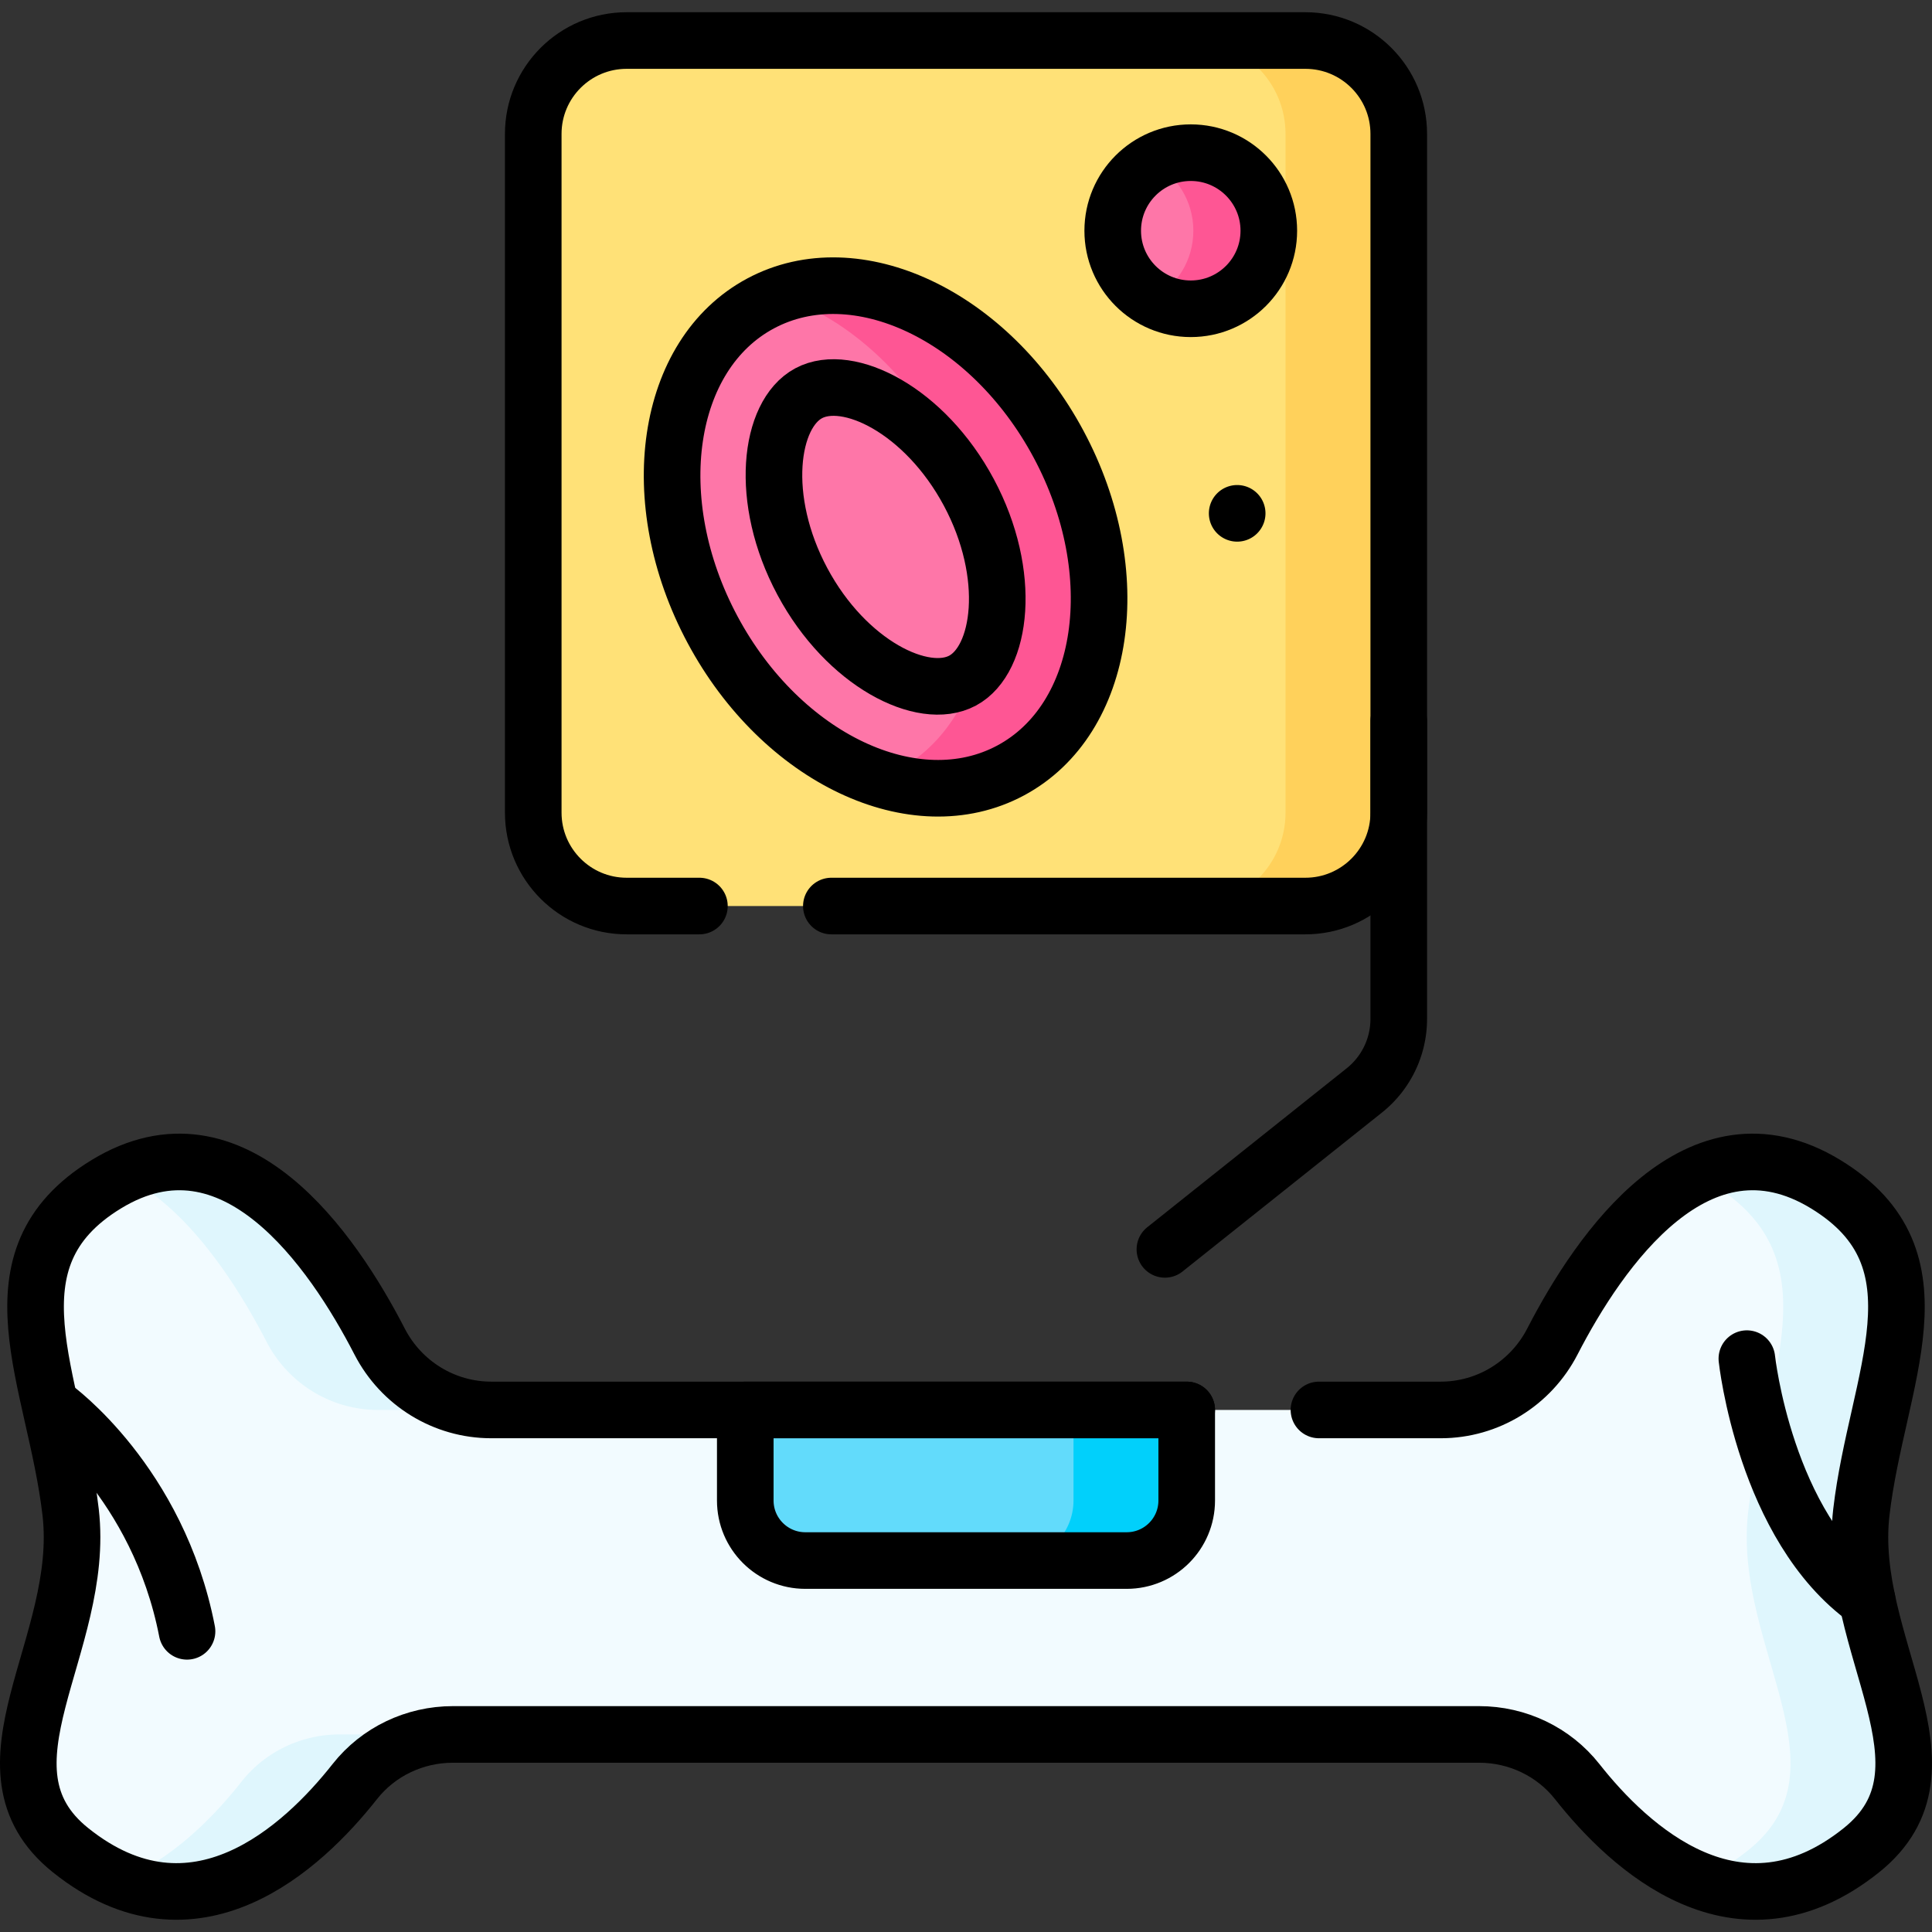 <?xml version="1.0" encoding="UTF-8"?> <svg xmlns="http://www.w3.org/2000/svg" xmlns:xlink="http://www.w3.org/1999/xlink" version="1.1" width="512" height="512" x="0" y="0" viewBox="0 0 512 512" style="enable-background:new 0 0 512 512" xml:space="preserve"><rect x="0" y="0" width="512" height="512" fill="#333333" stroke="none"/><g><path d="M345.934 240.11H166.066c-13.669 0-24.751-11.081-24.751-24.751V35.492c0-13.669 11.081-24.751 24.751-24.751h179.867c13.669 0 24.751 11.081 24.751 24.751v179.867c0 13.67-11.081 24.751-24.75 24.751z" style="" fill="#FFE177" data-original="#ffe177"></path><path d="M370.68 35.49v179.87c0 13.67-11.08 24.75-24.75 24.75h-30c13.67 0 24.75-11.08 24.75-24.75V35.49c0-13.67-11.08-24.75-24.75-24.75h30c13.67 0 24.75 11.08 24.75 24.75z" style="" fill="#FFD15B" data-original="#ffd15b"></path><ellipse cx="234.694" cy="142.294" rx="52.019" ry="70.195" style="" transform="rotate(-28.159 234.711 142.303)" fill="#FE76A8" data-original="#fe76a8"></ellipse><path d="M267.82 204.18c-10.51 5.62-22.74 6.04-34.76 2.16 1.62-.61 3.21-1.33 4.76-2.16 25.33-13.56 31.03-52.26 12.74-86.44-10.71-20-27.26-34.02-44.22-39.49 24.83-9.28 57.04 7.42 74.22 39.49 18.29 34.18 12.59 72.88-12.74 86.44z" style="" fill="#FE5694" data-original="#fe5694"></path><circle cx="315.566" cy="61.144" r="20.684" style="" fill="#FE76A8" data-original="#fe76a8"></circle><path d="M336.25 61.14c0 11.43-9.26 20.69-20.68 20.69-3.63 0-7.04-.93-10-2.57 6.37-3.53 10.68-10.32 10.68-18.12 0-7.79-4.31-14.58-10.68-18.1 2.96-1.64 6.37-2.58 10-2.58 11.42 0 20.68 9.26 20.68 20.68z" style="" fill="#FE5694" data-original="#fe5694"></path><path d="M493.281 400.751c4.095-35.289 23.25-67.002-9.478-86.937-33.732-20.547-59.865 17.383-72.409 41.714-5.72 11.094-17.095 18.122-29.577 18.122H130.183c-12.482 0-23.857-7.028-29.577-18.122-12.544-24.332-38.677-62.261-72.409-41.714-32.729 19.936-13.573 51.648-9.478 86.937 4.094 35.289-27.178 67.84 0 89.587 32.714 26.177 61.517-.703 75.305-18.199 6.258-7.941 15.874-12.496 25.985-12.496h271.982c10.111 0 19.727 4.555 25.985 12.496 13.788 17.497 42.591 44.377 75.305 18.199 27.178-21.746-4.094-54.297 0-89.587z" style="" fill="#F2FBFF" data-original="#f2fbff"></path><path d="M90.01 459.64h30c-10.11 0-19.73 4.56-25.99 12.5-11.89 15.11-34.99 37.2-62.12 26.12 13.73-5.38 24.96-17.02 32.12-26.12 6.26-7.94 15.88-12.5 25.99-12.5zM130.18 373.65h-30c-12.48 0-23.85-7.03-29.57-18.12-7.87-15.25-21.07-35.84-38.14-44.03 31.66-15.02 56.12 20.74 68.14 44.03 5.72 11.09 17.09 18.12 29.57 18.12zM493.28 490.34c-15.7 12.57-30.5 12.91-43.18 7.92 4.3-1.75 8.7-4.34 13.18-7.92 27.18-21.75-4.09-54.3 0-89.59 4.1-35.29 23.25-67-9.48-86.94a43.85 43.85 0 0 0-4.27-2.31c10.16-4.88 21.68-5.35 34.27 2.31 32.73 19.94 13.58 51.65 9.48 86.94-4.09 35.29 27.18 67.84 0 89.59z" style="" fill="#DFF6FD" data-original="#dff6fd"></path><path d="M298.583 413.561h-85.167c-8.787 0-15.91-7.123-15.91-15.91V373.65h116.986v24.001c.001 8.787-7.122 15.91-15.909 15.91z" style="" fill="#62DBFB" data-original="#62dbfb"></path><path d="M314.49 373.65v24c0 8.79-7.12 15.91-15.91 15.91h-30c8.79 0 15.91-7.12 15.91-15.91v-24h30z" style="" fill="#01D0FB" data-original="#01d0fb"></path><ellipse cx="234.694" cy="142.294" rx="52.019" ry="70.195" style="stroke-linecap: round; stroke-linejoin: round; stroke-miterlimit: 10;" transform="rotate(-28.159 234.711 142.303)" fill="none" stroke="#000000" stroke-width="15px" stroke-linecap="round" stroke-linejoin="round" stroke-miterlimit="10" data-original="#000000"></ellipse><path d="M255.079 180.376c-10.412 5.573-30.775-4.479-42.442-26.275s-8.74-44.316 1.672-49.889c10.413-5.574 30.776 4.479 42.443 26.275s8.74 44.316-1.673 49.889z" style="stroke-linecap: round; stroke-linejoin: round; stroke-miterlimit: 10;" fill="none" stroke="#000000" stroke-width="15px" stroke-linecap="round" stroke-linejoin="round" stroke-miterlimit="10" data-original="#000000"></path><circle cx="315.566" cy="61.144" r="20.684" style="stroke-linecap: round; stroke-linejoin: round; stroke-miterlimit: 10;" fill="none" stroke="#000000" stroke-width="15px" stroke-linecap="round" stroke-linejoin="round" stroke-miterlimit="10" data-original="#000000"></circle><path d="M185.351 240.11h-19.285c-13.669 0-24.751-11.081-24.751-24.751V35.492c0-13.669 11.081-24.751 24.751-24.751h179.867c13.669 0 24.751 11.081 24.751 24.751v179.867c0 13.669-11.081 24.751-24.751 24.751H220.317" style="stroke-linecap: round; stroke-linejoin: round; stroke-miterlimit: 10;" fill="none" stroke="#000000" stroke-width="15px" stroke-linecap="round" stroke-linejoin="round" stroke-miterlimit="10" data-original="#000000"></path><path d="M370.684 191.105v78.925a24.23 24.23 0 0 1-9.127 18.946l-52.843 42.117M327.863 136.04h0" style="stroke-linecap: round; stroke-linejoin: round; stroke-miterlimit: 10;" fill="none" stroke="#000000" stroke-width="15px" stroke-linecap="round" stroke-linejoin="round" stroke-miterlimit="10" data-original="#000000"></path><path d="M314.493 373.65h-184.31c-12.482 0-23.857-7.028-29.577-18.122-12.544-24.332-38.677-62.261-72.409-41.714-32.729 19.936-13.573 51.648-9.478 86.937 4.094 35.289-27.178 67.84 0 89.587 32.714 26.177 61.517-.703 75.305-18.199 6.258-7.941 15.874-12.496 25.985-12.496h271.982c10.111 0 19.727 4.555 25.985 12.496 13.788 17.497 42.591 44.377 75.305 18.199 27.178-21.747-4.094-54.298 0-89.587 4.095-35.289 23.25-67.002-9.478-86.937-33.732-20.547-59.865 17.383-72.409 41.714-5.72 11.094-17.095 18.122-29.577 18.122h-32.281" style="stroke-linecap: round; stroke-linejoin: round; stroke-miterlimit: 10;" fill="none" stroke="#000000" stroke-width="15px" stroke-linecap="round" stroke-linejoin="round" stroke-miterlimit="10" data-original="#000000"></path><path d="M462.937 360.054s4.776 44.539 31.864 63.911M298.583 413.561h-85.167c-8.787 0-15.91-7.123-15.91-15.91V373.65h116.986v24.001c.001 8.787-7.122 15.91-15.909 15.91zM14.368 372.979s27.532 19.797 35.196 59.338" style="stroke-linecap: round; stroke-linejoin: round; stroke-miterlimit: 10;" fill="none" stroke="#000000" stroke-width="15px" stroke-linecap="round" stroke-linejoin="round" stroke-miterlimit="10" data-original="#000000"></path></g></svg> 